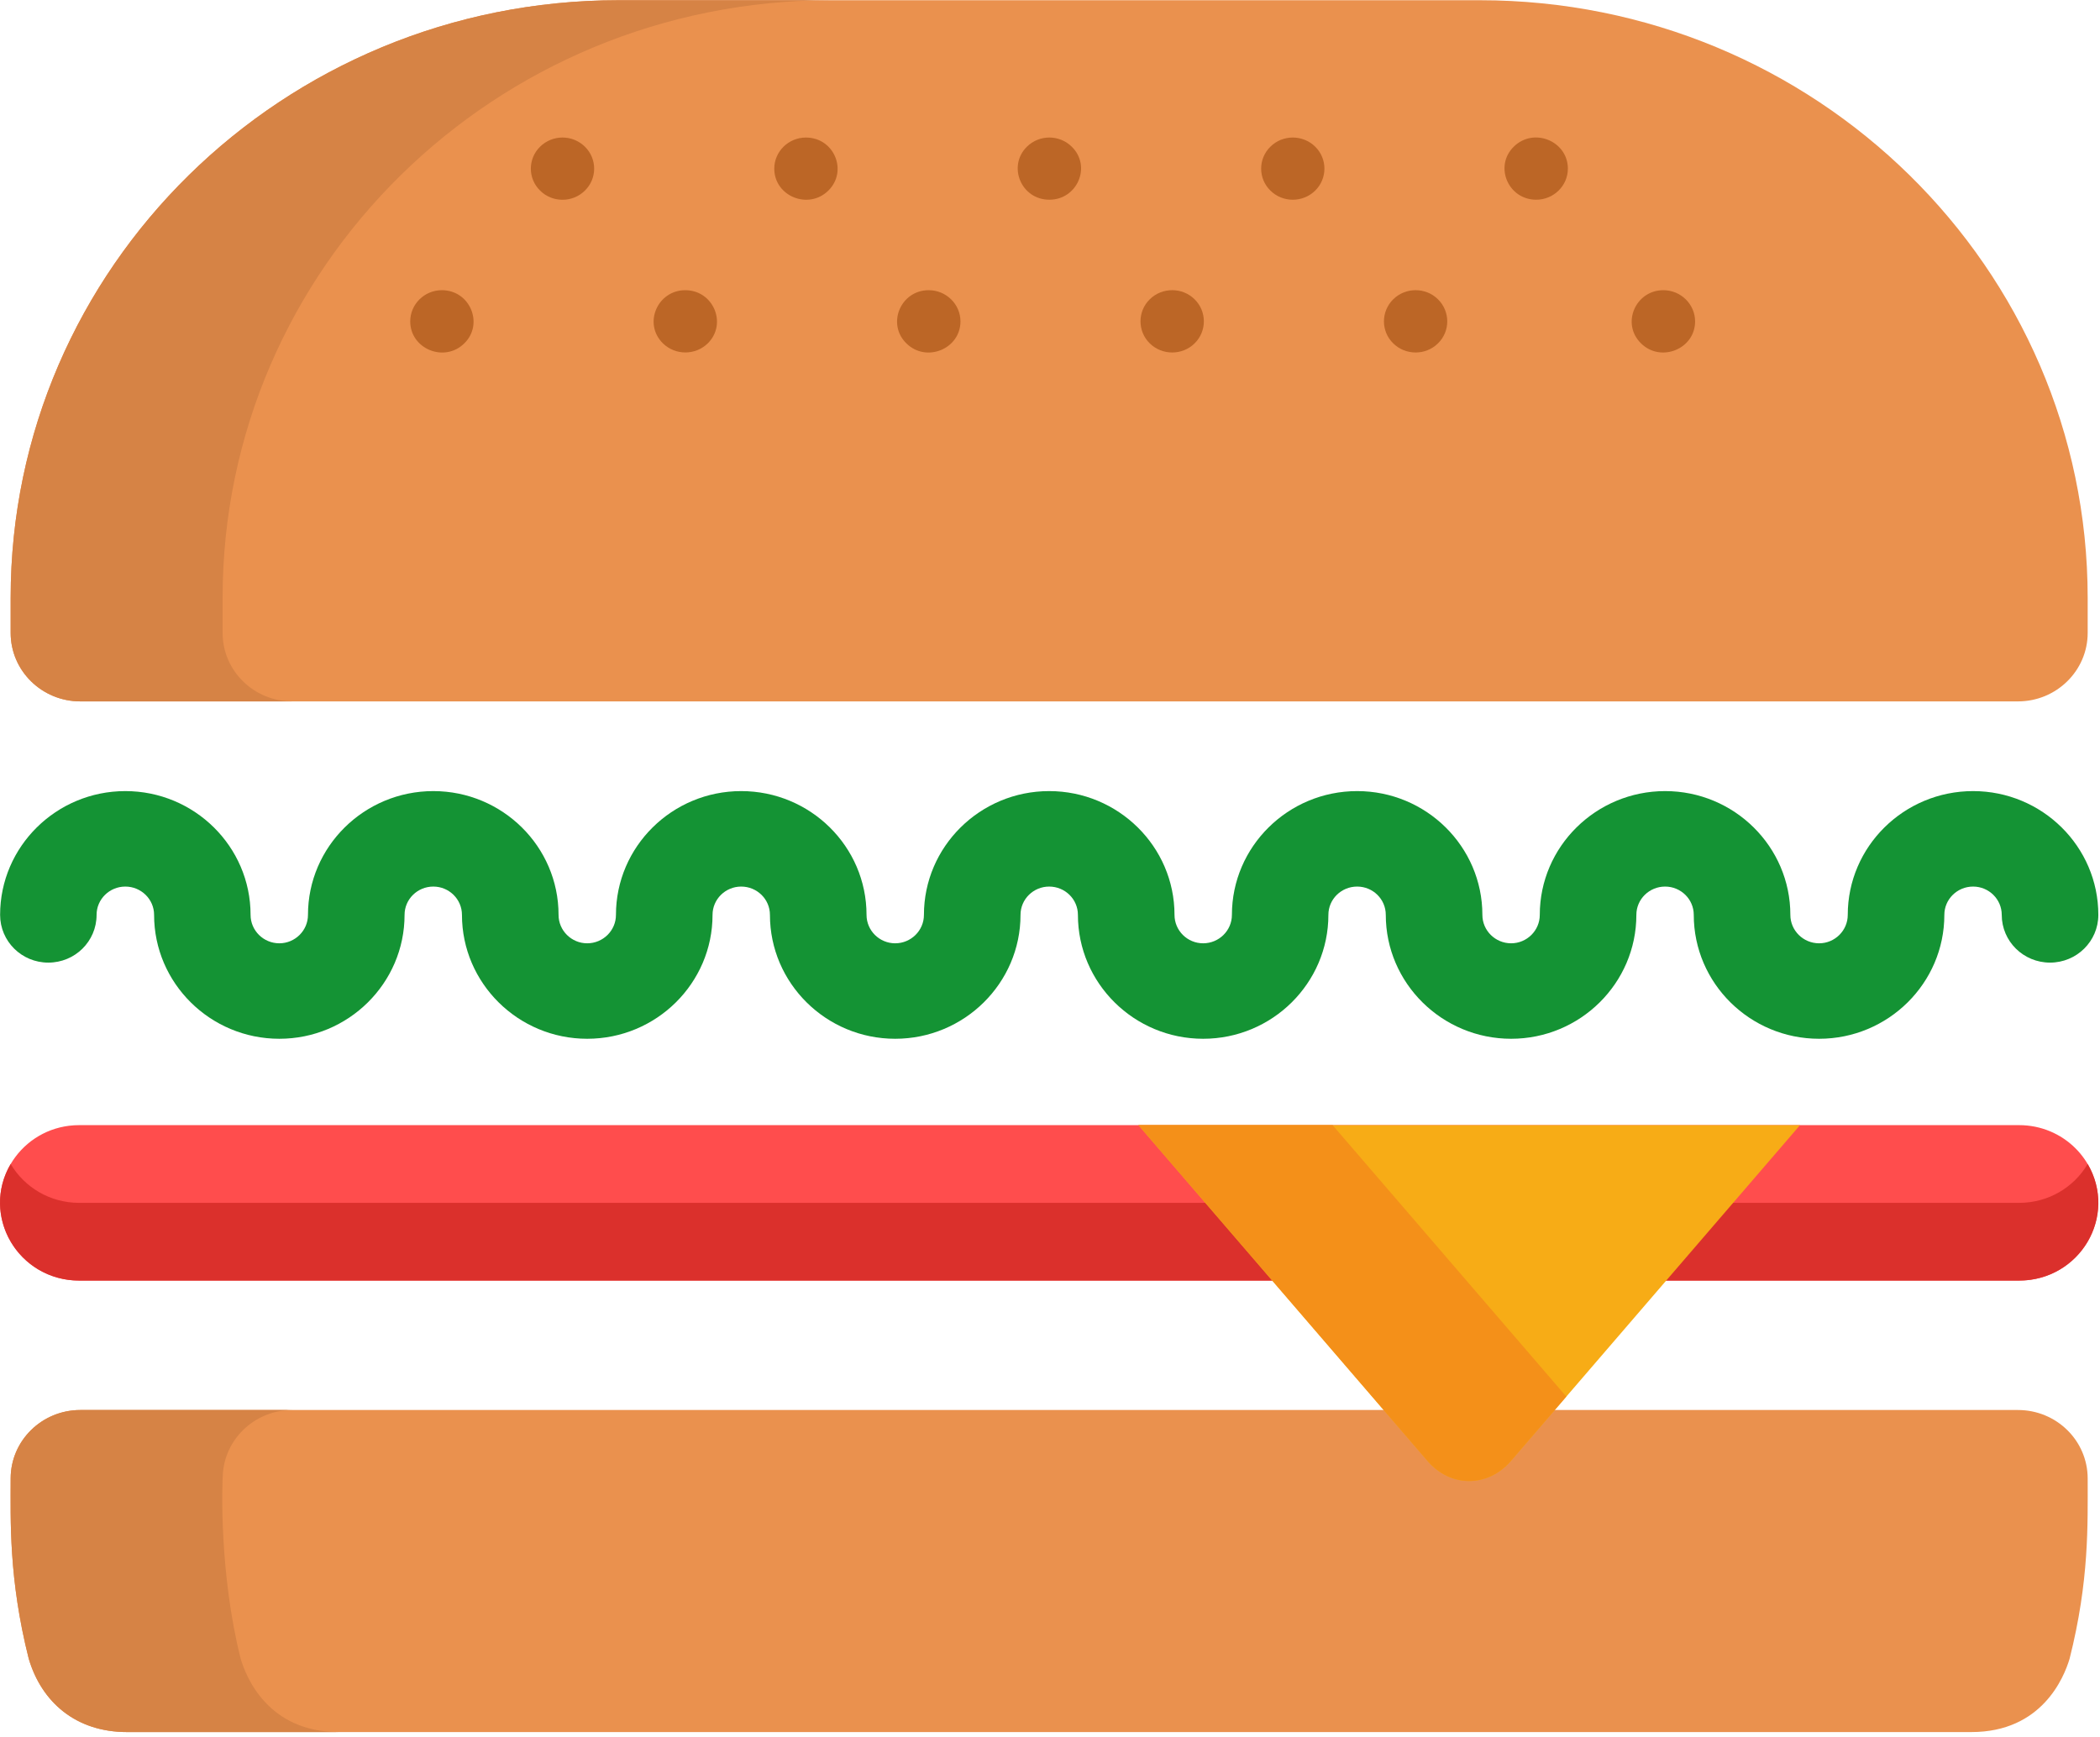 <?xml version="1.0" encoding="utf-8"?>
<!-- Generator: Adobe Illustrator 16.0.0, SVG Export Plug-In . SVG Version: 6.00 Build 0)  -->
<!DOCTYPE svg PUBLIC "-//W3C//DTD SVG 1.1//EN" "http://www.w3.org/Graphics/SVG/1.1/DTD/svg11.dtd">
<svg version="1.1" id="Layer_1" xmlns="http://www.w3.org/2000/svg" xmlns:xlink="http://www.w3.org/1999/xlink" x="0px" y="0px"
	 width="189.15px" height="156.46px" viewBox="0 0 189.15 156.46" enable-background="new 0 0 189.15 156.46" xml:space="preserve">
<g>
	<g>
		<defs>
			<rect id="SVGID_1_" width="189.15" height="156.46"/>
		</defs>
		<clipPath id="SVGID_2_">
			<use xlink:href="#SVGID_1_"  overflow="visible"/>
		</clipPath>
		<path clip-path="url(#SVGID_2_)" fill-rule="evenodd" clip-rule="evenodd" fill="#FF4D4D" d="M181.87,101.35H7.13
			c-4.79,0-8.23,4.57-6.8,9.08c0.9,2.85,3.6,4.92,6.8,4.92h174.74c3.93,0,7.12-3.13,7.12-7
			C188.99,104.49,185.81,101.35,181.87,101.35z"/>
		<path clip-path="url(#SVGID_2_)" fill-rule="evenodd" clip-rule="evenodd" fill="#DB302C" d="M188.04,104.85
			c-1.25,2.12-3.56,3.5-6.17,3.5H7.13c-2.64,0-4.93-1.41-6.17-3.5c-2.72,4.63,0.66,10.5,6.17,10.5h174.74
			C187.35,115.35,190.78,109.51,188.04,104.85z"/>
	</g>
	<path fill-rule="evenodd" clip-rule="evenodd" fill="#EA914E" d="M181.76,127.01H7.24c-3.47,0-6.28,2.76-6.28,6.17
		c0,3.72-0.19,9.03,1.63,16.24c1.16,3.91,4.25,6.6,8.84,6.6h166.14c6.34,0,8.33-4.9,8.84-6.6c1.78-7.04,1.63-12.11,1.63-16.24
		C188.04,129.77,185.23,127.01,181.76,127.01z"/>
	<path fill-rule="evenodd" clip-rule="evenodd" fill="#EA914E" d="M133.28,0.02H55.72c-30.24,0-54.76,24.1-54.76,53.83v3.16
		c0,3.41,2.81,6.17,6.28,6.17h174.52c3.46,0,6.28-2.76,6.28-6.17v-3.16C188.04,24.12,163.52,0.02,133.28,0.02z"/>
	<path fill-rule="evenodd" clip-rule="evenodd" fill="#D68345" d="M21.68,149.42c-1.94-7.68-1.7-15.79-1.59-16.87
		c0.32-3.11,2.99-5.54,6.24-5.54H7.24c-3.47,0-6.28,2.76-6.28,6.17c0,3.72-0.19,9.03,1.63,16.24c1.16,3.91,4.25,6.6,8.84,6.6h19.09
		C24.18,156.02,22.18,151.12,21.68,149.42z"/>
	<path fill-rule="evenodd" clip-rule="evenodd" fill="#D68345" d="M20.05,57.01v-3.16c0-29.73,24.52-53.83,54.76-53.83H55.72
		c-30.24,0-54.76,24.1-54.76,53.83v3.16c0,3.41,2.81,6.17,6.28,6.17h19.09C22.86,63.18,20.05,60.42,20.05,57.01z"/>
	<path fill-rule="evenodd" clip-rule="evenodd" fill="#149334" d="M177.72,71.26c-6.23,0-11.29,5-11.29,11.15
		c0,1.41-1.16,2.56-2.58,2.56c-1.43,0-2.59-1.15-2.59-2.56c0-6.15-5.06-11.15-11.28-11.15s-11.29,5-11.29,11.15
		c0,1.41-1.16,2.56-2.58,2.56c-1.43,0-2.59-1.15-2.59-2.56c0-6.15-5.06-11.15-11.28-11.15c-6.22,0-11.28,5-11.28,11.15
		c0,1.41-1.16,2.56-2.59,2.56c-1.43,0-2.58-1.15-2.58-2.56c0-6.15-5.07-11.15-11.29-11.15s-11.28,5-11.28,11.15
		c0,1.41-1.16,2.56-2.59,2.56c-1.42,0-2.58-1.15-2.58-2.56c0-6.15-5.06-11.15-11.29-11.15c-6.22,0-11.28,5-11.28,11.15
		c0,1.41-1.16,2.56-2.59,2.56c-1.42,0-2.58-1.15-2.58-2.56c0-6.15-5.06-11.15-11.28-11.15c-6.22,0-11.29,5-11.29,11.15
		c0,1.41-1.16,2.56-2.58,2.56c-1.43,0-2.59-1.15-2.59-2.56c0-6.15-5.06-11.15-11.28-11.15c-6.22,0-11.28,5-11.28,11.15
		c0,2.38,1.94,4.3,4.34,4.3c2.41,0,4.35-1.92,4.35-4.3c0-1.41,1.16-2.55,2.59-2.55c1.42,0,2.59,1.14,2.59,2.55
		c0,6.15,5.06,11.16,11.28,11.16c6.22,0,11.28-5.01,11.28-11.16c0-1.41,1.16-2.55,2.59-2.55c1.42,0,2.58,1.14,2.58,2.55
		c0,6.15,5.06,11.16,11.28,11.16c6.23,0,11.29-5.01,11.29-11.16c0-1.41,1.16-2.55,2.58-2.55c1.43,0,2.59,1.14,2.59,2.55
		c0,6.15,5.06,11.16,11.28,11.16c6.22,0,11.29-5.01,11.29-11.16c0-1.41,1.16-2.55,2.58-2.55c1.43,0,2.59,1.14,2.59,2.55
		c0,6.15,5.06,11.16,11.28,11.16c6.22,0,11.28-5.01,11.28-11.16c0-1.41,1.16-2.55,2.59-2.55c1.43,0,2.58,1.14,2.58,2.55
		c0,6.15,5.07,11.16,11.29,11.16c6.22,0,11.28-5.01,11.28-11.16c0-1.41,1.16-2.55,2.59-2.55c1.42,0,2.58,1.14,2.58,2.55
		c0,6.15,5.06,11.16,11.29,11.16c6.22,0,11.28-5.01,11.28-11.16c0-1.41,1.16-2.55,2.59-2.55c1.42,0,2.58,1.14,2.58,2.55
		c0,2.38,1.95,4.3,4.35,4.3s4.35-1.92,4.35-4.3C189,76.26,183.94,71.26,177.72,71.26z"/>
	<path fill-rule="evenodd" clip-rule="evenodd" fill="#F7AC16" d="M102.54,101.35l26.04,30.25c2.07,2.41,5.43,2.41,7.51,0
		l26.04-30.25H102.54z"/>
	<path fill-rule="evenodd" clip-rule="evenodd" fill="#F49019" d="M120.03,101.35h-17.49l26.04,30.25c2.07,2.41,5.43,2.41,7.51,0
		l4.99-5.8L120.03,101.35z"/>
	<path fill-rule="evenodd" clip-rule="evenodd" fill="#BC6626" d="M48.65,17.17c-1.12-1.09-1.11-2.88,0-3.96
		c1.12-1.1,2.92-1.09,4.03,0c1.11,1.08,1.12,2.87,0,3.96C51.56,18.28,49.74,18.26,48.65,17.17z"/>
	<path fill-rule="evenodd" clip-rule="evenodd" fill="#BC6626" d="M69.74,15.19c0-1.54,1.28-2.8,2.85-2.8c2.55,0,3.8,3.02,2.02,4.78
		C72.82,18.93,69.74,17.68,69.74,15.19z"/>
	<path fill-rule="evenodd" clip-rule="evenodd" fill="#BC6626" d="M94.52,17.99c-2.56,0-3.79-3.04-2.02-4.78
		c1.11-1.09,2.91-1.1,4.03,0C98.34,14.97,97.04,17.99,94.52,17.99z"/>
	<path fill-rule="evenodd" clip-rule="evenodd" fill="#BC6626" d="M114.43,17.17c-1.12-1.09-1.11-2.88,0-3.96
		c1.1-1.09,2.91-1.1,4.03,0c1.11,1.09,1.11,2.87,0,3.96C117.34,18.27,115.53,18.26,114.43,17.17z"/>
	<path fill-rule="evenodd" clip-rule="evenodd" fill="#BC6626" d="M138.37,17.99c-2.54,0-3.81-3.03-2.02-4.78
		c1.8-1.77,4.87-0.5,4.87,1.98C141.22,16.75,139.92,17.99,138.37,17.99z"/>
	<path fill-rule="evenodd" clip-rule="evenodd" fill="#BC6626" d="M36.95,28.95c0-1.54,1.27-2.81,2.85-2.81
		c2.55,0,3.8,3.05,2.02,4.79C40.03,32.7,36.95,31.43,36.95,28.95z"/>
	<path fill-rule="evenodd" clip-rule="evenodd" fill="#BC6626" d="M59.71,30.93c-1.81-1.79-0.48-4.79,2.01-4.79
		c2.54,0,3.81,3.03,2.03,4.79C62.63,32.02,60.83,32.02,59.71,30.93z"/>
	<path fill-rule="evenodd" clip-rule="evenodd" fill="#BC6626" d="M81.64,30.93c-1.79-1.74-0.53-4.79,2.01-4.79
		c1.57,0,2.86,1.26,2.86,2.81C86.51,31.43,83.43,32.7,81.64,30.93z"/>
	<path fill-rule="evenodd" clip-rule="evenodd" fill="#BC6626" d="M103.56,30.93c-1.11-1.09-1.11-2.88,0-3.97
		c1.12-1.1,2.94-1.09,4.04,0c1.11,1.09,1.11,2.88,0,3.97C106.5,32.02,104.68,32.03,103.56,30.93z"/>
	<path fill-rule="evenodd" clip-rule="evenodd" fill="#BC6626" d="M125.49,30.93c-1.12-1.09-1.11-2.88,0-3.97
		c1.1-1.09,2.92-1.1,4.03,0c1.11,1.09,1.12,2.88,0,3.97C128.41,32.03,126.59,32.02,125.49,30.93z"/>
	<path fill-rule="evenodd" clip-rule="evenodd" fill="#BC6626" d="M147.81,30.93c-1.81-1.77-0.5-4.79,2.01-4.79
		c1.59,0,2.86,1.28,2.86,2.81C152.68,31.44,149.59,32.69,147.81,30.93z"/>
</g>
</svg>
